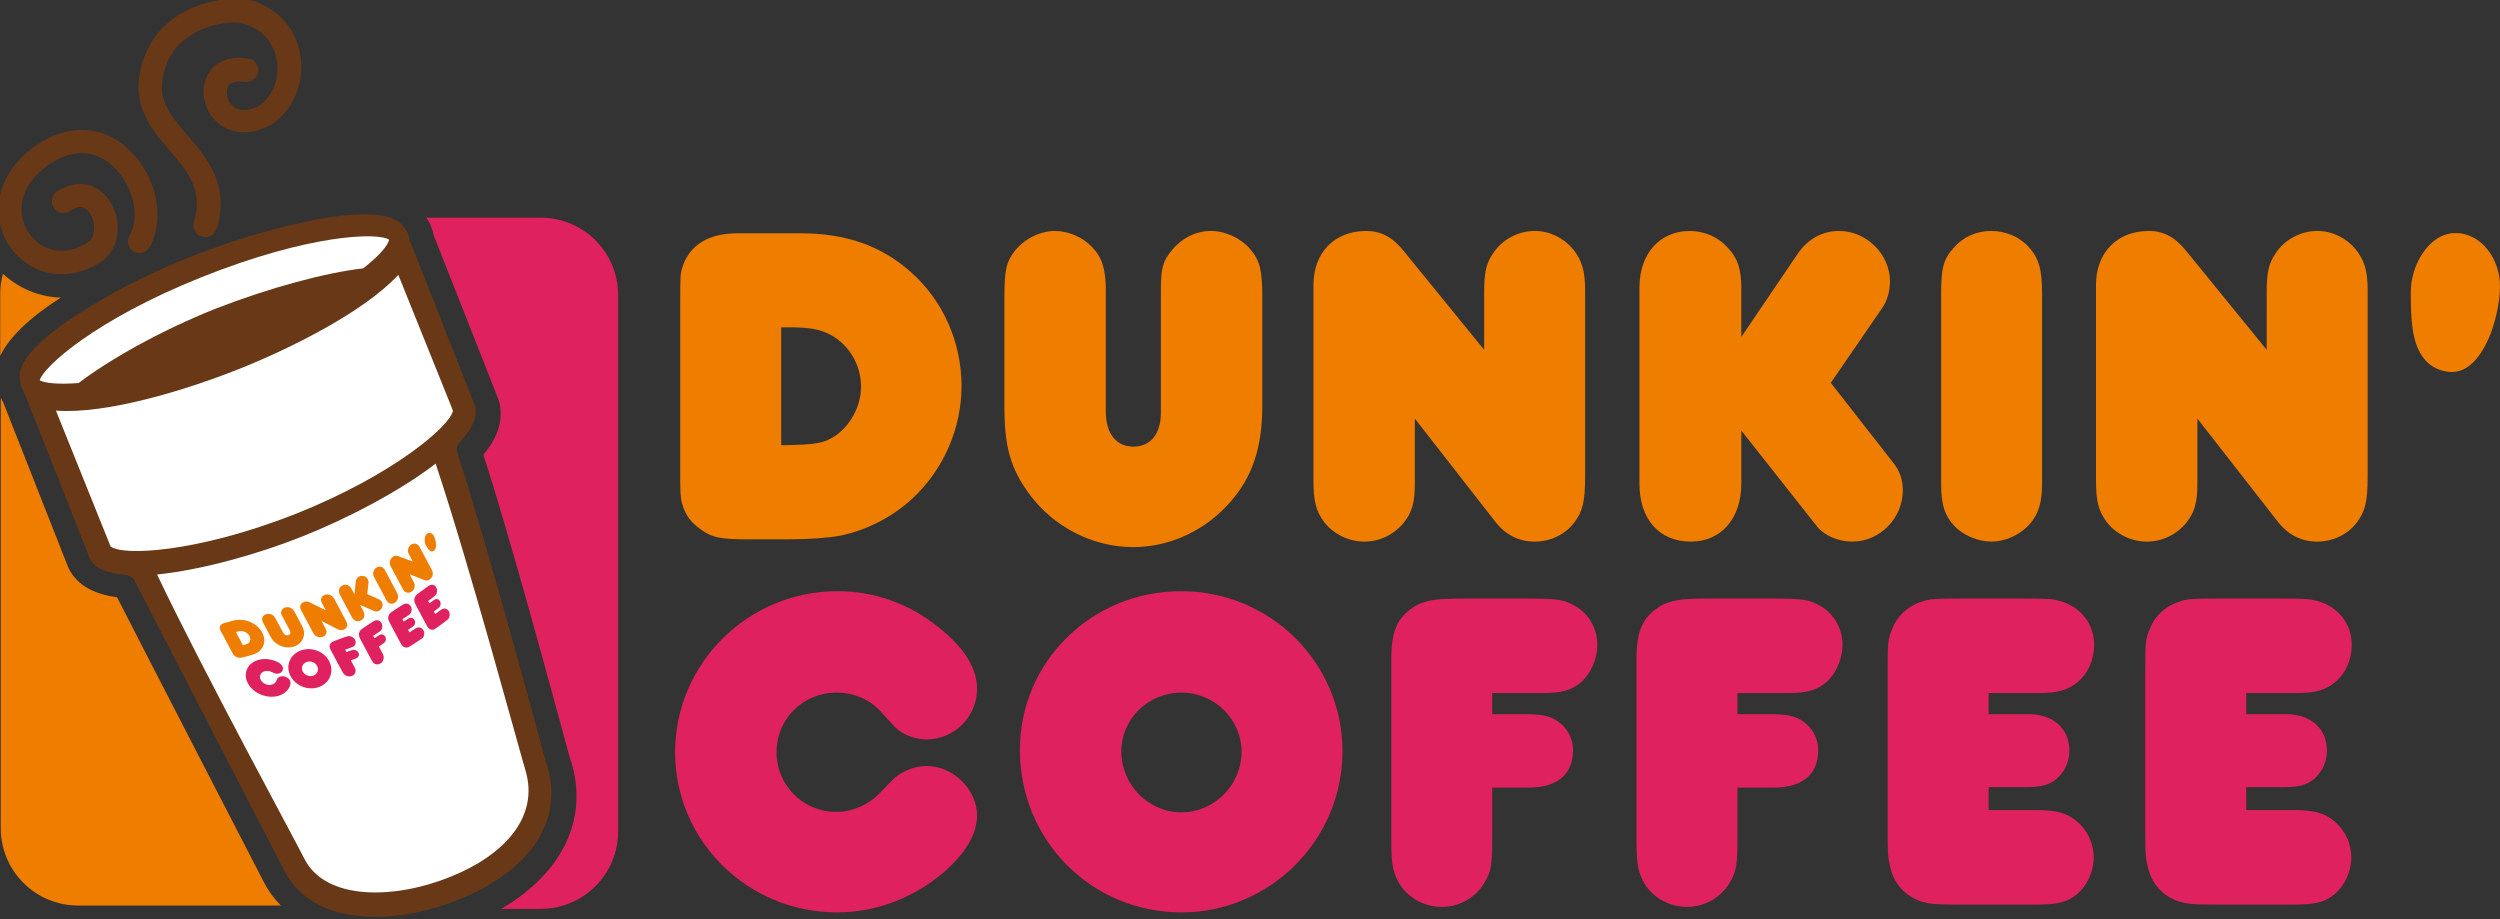 <?xml version="1.0" encoding="UTF-8" standalone="no"?>
<svg
   xmlns:dc="http://purl.org/dc/elements/1.1/"
   xmlns:cc="http://creativecommons.org/ns#"
   xmlns:rdf="http://www.w3.org/1999/02/22-rdf-syntax-ns#"
   xmlns:svg="http://www.w3.org/2000/svg"
   xmlns="http://www.w3.org/2000/svg"
   width="945.802mm"
   height="347.727mm"
   viewBox="0 0 945.802 347.727"
   version="1.1"
   id="svg8">
  <rect x="0" y="0" width="945.802" height="347.727" fill="#333333" stroke="none"/>
  <defs
     id="defs2" />
  <g
     id="layer1"
     transform="translate(-1033.245,-2079.692)">
    <g
       id="g4478"
       transform="matrix(0.674,0,0,-0.674,1020.334,1423.234)" />
    <g
       id="g7362"
       transform="matrix(0.674,0,0,-0.674,1058.907,1419.782)" />
    <g
       id="g7364"
       transform="matrix(0.674,0,0,-0.674,1058.907,1419.782)" />
    <g
       id="g7366"
       transform="matrix(0.674,0,0,-0.674,1058.907,1419.782)" />
    <g
       id="g7368"
       transform="matrix(0.674,0,0,-0.674,1058.907,1419.782)" />
    <g
       id="g7370"
       transform="matrix(0.674,0,0,-0.674,1058.907,1419.782)" />
    <g
       id="g7372"
       transform="matrix(0.674,0,0,-0.674,1058.907,1419.782)" />
    <g
       id="g7402"
       transform="matrix(0.674,0,0,-0.674,1058.907,1419.782)" />
    <g
       id="g7404"
       transform="matrix(0.674,0,0,-0.674,1058.907,1419.782)" />
    <g
       id="g1610">
      <g
         id="g1567"
         style="fill:#ef7d00;fill-opacity:1">
        <g
           aria-label="DUNKIN"
           id="text1472"
           style="font-size:173.599px;font-family:'Frankfurter Std';-inkscape-font-specification:'Frankfurter Std';letter-spacing:2.511px;fill:#ef7d00;fill-opacity:1;stroke-width:14.467">
          <path
             d="m 1312.465,2167.934 c -11.11,0 -18.228,4.34 -21.006,12.673 -0.868,2.604 -0.868,3.646 -0.868,13.367 v 63.711 c 0,7.986 0,9.895 0.694,12.499 1.215,4.514 3.646,7.638 7.986,10.416 3.472,2.43 7.118,3.125 16.145,3.125 h 16.145 c 7.986,0 14.93,-0.521 19.617,-1.389 10.069,-2.083 19.79,-7.118 27.255,-14.062 11.805,-10.937 18.575,-26.561 18.575,-42.532 0,-16.492 -6.944,-32.289 -19.096,-43.053 -11.284,-10.069 -24.651,-14.756 -42.011,-14.756 z m 16.318,35.588 c 1.389,0 2.604,0 3.125,0 7.117,0 11.11,0.694 14.756,2.43 7.465,3.646 12.325,11.457 12.325,19.964 0,7.117 -3.646,14.235 -9.374,18.401 -4.514,3.125 -7.638,3.646 -20.832,3.819 z"
             style="fill:#ef7d00;fill-opacity:1;stroke-width:14.467"
             id="path1546" />
          <path
             d="m 1451.598,2189.634 c 0,-8.159 -1.389,-12.499 -5.208,-16.492 -3.472,-3.646 -8.854,-6.076 -14.062,-6.076 -5.555,0 -11.458,2.951 -15.103,7.465 -3.298,4.34 -3.993,7.117 -3.993,18.054 v 40.796 c 0,15.277 2.257,23.436 9.374,33.157 9.201,12.499 23.957,20.137 39.407,20.137 13.714,0 27.255,-6.25 36.629,-17.013 8.333,-9.374 12.152,-20.658 12.152,-36.282 v -41.143 c 0,-10.416 -0.868,-13.888 -4.514,-18.228 -3.472,-4.166 -9.374,-6.944 -14.93,-6.944 -5.729,0 -11.11,2.778 -14.756,7.291 -3.472,4.166 -4.166,6.77 -4.166,15.277 v 46.177 c 0,7.986 -3.819,12.846 -10.416,12.846 -6.597,0 -10.416,-5.034 -10.416,-13.367 z"
             style="fill:#ef7d00;fill-opacity:1;stroke-width:14.467"
             id="path1548" />
          <path
             d="m 1594.723,2212.028 -30.38,-37.324 c -4.34,-5.382 -8.68,-7.638 -14.235,-7.638 -11.978,0 -19.964,8.159 -19.964,20.485 v 73.259 c 0,8.506 0.868,11.978 3.993,16.318 3.646,4.687 9.374,7.465 15.277,7.465 5.729,0 11.11,-2.604 14.756,-6.944 3.298,-4.166 4.34,-7.638 4.34,-15.277 v -24.304 l 30.206,38.713 c 3.993,5.208 9.027,7.812 15.103,7.812 5.902,0 11.458,-2.604 14.93,-7.117 3.298,-4.34 4.166,-8.159 4.166,-17.36 v -70.828 c 0,-7.118 -1.215,-11.11 -4.513,-15.277 -3.646,-4.34 -8.854,-6.944 -14.582,-6.944 -6.25,0 -12.325,3.298 -15.624,8.333 -2.777,3.993 -3.472,7.465 -3.472,15.103 z"
             style="fill:#ef7d00;fill-opacity:1;stroke-width:14.467"
             id="path1550" />
          <path
             d="m 1692.019,2207.168 v -18.575 c 0,-6.944 -1.389,-11.284 -5.034,-15.103 -3.472,-3.993 -8.854,-6.423 -14.409,-6.423 -11.458,0 -19.096,8.68 -19.096,21.353 v 74.3 c 0,13.367 7.465,21.873 19.443,21.873 11.457,0 19.096,-8.68 19.096,-22.047 v -19.964 l 28.644,36.282 c 2.778,3.472 7.986,5.729 13.367,5.729 10.416,0 19.096,-8.854 19.096,-19.443 0,-3.993 -1.215,-7.465 -3.646,-10.416 l -23.61,-30.206 19.443,-28.297 c 1.91,-2.778 2.951,-6.423 2.951,-10.069 0,-10.242 -8.854,-19.096 -19.27,-19.096 -6.423,0 -11.978,3.125 -15.797,8.854 z"
             style="fill:#ef7d00;fill-opacity:1;stroke-width:14.467"
             id="path1552" />
          <path
             d="m 1805.806,2190.849 c 0,-9.374 -1.215,-13.367 -5.034,-17.707 -3.472,-3.819 -8.68,-6.076 -14.235,-6.076 -5.555,0 -10.589,2.257 -14.062,6.25 -3.993,4.34 -4.861,7.812 -4.861,17.534 v 71.696 c 0,7.986 1.215,11.978 4.861,15.971 3.298,3.646 9.027,6.076 14.235,6.076 5.034,0 10.59,-2.43 14.235,-6.423 3.472,-3.819 4.861,-8.333 4.861,-15.624 z"
             style="fill:#ef7d00;fill-opacity:1;stroke-width:14.467"
             id="path1554" />
          <path
             d="m 1890.776,2212.028 -30.38,-37.324 c -4.34,-5.382 -8.68,-7.638 -14.235,-7.638 -11.978,0 -19.964,8.159 -19.964,20.485 v 73.259 c 0,8.506 0.868,11.978 3.993,16.318 3.646,4.687 9.374,7.465 15.277,7.465 5.729,0 11.11,-2.604 14.756,-6.944 3.298,-4.166 4.34,-7.638 4.34,-15.277 v -24.304 l 30.206,38.713 c 3.993,5.208 9.027,7.812 15.103,7.812 5.902,0 11.457,-2.604 14.93,-7.117 3.298,-4.34 4.166,-8.159 4.166,-17.36 v -70.828 c 0,-7.118 -1.215,-11.11 -4.514,-15.277 -3.646,-4.34 -8.854,-6.944 -14.582,-6.944 -6.25,0 -12.326,3.298 -15.624,8.333 -2.778,3.993 -3.472,7.465 -3.472,15.103 z"
             style="fill:#ef7d00;fill-opacity:1;stroke-width:14.467"
             id="path1556" />
        </g>
        <path
           d="m 1962.172,2167.861 c -10.005,0 -16.871,12.163 -16.871,22.168 0,4.512 0,10.398 0.981,15.89 1.373,6.866 4.708,12.948 12.359,14.321 8.043,1.569 13.536,-5.885 16.871,-14.321 v 0 c 2.354,-6.278 3.531,-13.34 3.531,-17.656 0.196,-10.005 -6.67,-20.402 -16.871,-20.402 z"
           id="path5"
           style="clip-rule:evenodd;fill:#ef7d00;fill-opacity:1;fill-rule:evenodd;stroke-width:1.962" />
      </g>
      <g
         aria-label="Coffee"
         id="text1472-1"
         style="font-size:173.599px;font-family:'Frankfurter Std';-inkscape-font-specification:'Frankfurter Std';letter-spacing:6.141px;fill:#df215f;fill-opacity:1;stroke-width:14.467">
        <path
           d="m 1402.884,2388.242 c 0,-9.895 -9.027,-18.749 -19.096,-18.749 -4.861,0 -10.069,2.257 -13.194,5.555 l -3.993,4.166 c -4.514,4.861 -10.763,7.638 -17.013,7.638 -12.499,0 -22.568,-10.069 -22.568,-22.568 0,-12.673 10.069,-22.568 22.741,-22.568 6.25,0 12.325,2.43 16.492,6.944 l 5.555,6.076 c 2.604,2.778 7.465,4.687 11.978,4.687 10.59,0 19.096,-8.68 19.096,-19.096 0,-7.638 -4.687,-15.45 -14.062,-22.915 -11.11,-9.201 -24.651,-14.062 -38.713,-14.062 -33.852,0 -61.454,27.255 -61.454,60.933 0,33.505 27.429,60.586 61.28,60.586 14.756,0 29.165,-5.555 40.449,-15.277 8.159,-7.117 12.499,-14.409 12.499,-21.353 z"
           style="fill:#df215f;fill-opacity:1;stroke-width:14.467"
           id="path1581" />
        <path
           d="m 1419.094,2363.418 c 0,34.199 27.081,61.454 61.107,61.454 33.505,0 60.933,-27.429 60.933,-60.933 0,-33.505 -27.255,-60.586 -61.107,-60.586 -33.852,0 -60.933,26.734 -60.933,60.065 z m 38.365,0.521 c 0,-12.325 10.242,-22.221 22.741,-22.221 12.499,0 22.741,10.069 22.741,22.394 0,12.499 -10.242,22.915 -22.741,22.915 -12.499,0 -22.741,-10.416 -22.741,-23.089 z"
           style="fill:#df215f;fill-opacity:1;stroke-width:14.467"
           id="path1583" />
        <path
           d="m 1597.792,2377.653 h 13.714 c 10.937,0 16.839,-5.034 16.839,-14.062 0,-4.861 -2.43,-9.027 -6.423,-11.457 -2.951,-1.736 -5.729,-2.257 -12.325,-2.257 h -11.805 v -7.986 h 19.27 c 6.944,0 10.763,-1.042 14.409,-4.166 3.646,-3.298 6.076,-8.854 6.076,-14.062 0,-6.076 -3.125,-11.631 -8.159,-14.582 -4.34,-2.604 -6.77,-2.951 -19.27,-2.951 h -22.915 c -5.034,0 -8.506,0.174 -10.069,0.347 -3.472,0.347 -6.944,1.389 -9.201,2.951 -6.076,3.993 -8.333,9.201 -8.333,19.443 v 66.836 c 0,10.589 0.347,12.846 2.43,17.186 2.951,5.902 9.548,9.895 16.666,9.895 6.597,0 12.673,-3.472 15.971,-8.854 2.778,-4.514 3.125,-6.77 3.125,-18.054 z"
           style="fill:#df215f;fill-opacity:1;stroke-width:14.467"
           id="path1585" />
        <path
           d="m 1690.558,2377.653 h 13.714 c 10.937,0 16.839,-5.034 16.839,-14.062 0,-4.861 -2.43,-9.027 -6.423,-11.457 -2.951,-1.736 -5.729,-2.257 -12.325,-2.257 h -11.805 v -7.986 h 19.27 c 6.944,0 10.763,-1.042 14.409,-4.166 3.646,-3.298 6.076,-8.854 6.076,-14.062 0,-6.076 -3.125,-11.631 -8.159,-14.582 -4.34,-2.604 -6.77,-2.951 -19.27,-2.951 h -22.915 c -5.034,0 -8.506,0.174 -10.069,0.347 -3.472,0.347 -6.944,1.389 -9.201,2.951 -6.076,3.993 -8.333,9.201 -8.333,19.443 v 66.836 c 0,10.589 0.347,12.846 2.43,17.186 2.951,5.902 9.548,9.895 16.666,9.895 6.597,0 12.673,-3.472 15.971,-8.854 2.777,-4.514 3.125,-6.77 3.125,-18.054 z"
           style="fill:#df215f;fill-opacity:1;stroke-width:14.467"
           id="path1587" />
        <path
           d="m 1785.582,2386.159 v -8.68 h 13.714 c 6.076,0 8.854,-0.694 11.805,-2.951 3.125,-2.604 5.034,-6.597 5.034,-10.937 0,-8.159 -6.076,-13.714 -15.45,-13.714 h -15.103 v -7.986 h 19.096 c 7.118,0 11.11,-1.215 14.582,-4.166 3.993,-3.298 6.25,-8.506 6.25,-14.062 0,-7.986 -5.208,-14.582 -13.194,-16.666 -2.604,-0.694 -3.646,-0.868 -14.582,-0.868 h -22.915 c -11.284,0 -12.152,0.174 -16.492,1.91 -3.993,1.736 -7.638,5.208 -9.201,9.548 -1.562,3.646 -1.736,4.861 -1.736,14.582 v 62.843 c 0,7.986 0.174,9.027 0.694,11.457 1.215,6.77 5.034,11.458 10.937,13.888 3.298,1.215 5.729,1.562 14.582,1.562 h 29.686 c 8.68,0 11.978,-0.868 15.797,-3.993 3.819,-3.298 6.25,-8.506 6.25,-13.888 0,-5.208 -2.257,-10.069 -6.25,-13.541 -3.993,-3.298 -7.638,-4.34 -15.971,-4.34 z"
           style="fill:#df215f;fill-opacity:1;stroke-width:14.467"
           id="path1589" />
        <path
           d="m 1883.036,2386.159 v -8.68 h 13.714 c 6.076,0 8.854,-0.694 11.805,-2.951 3.125,-2.604 5.034,-6.597 5.034,-10.937 0,-8.159 -6.076,-13.714 -15.45,-13.714 h -15.103 v -7.986 h 19.096 c 7.118,0 11.11,-1.215 14.582,-4.166 3.993,-3.298 6.25,-8.506 6.25,-14.062 0,-7.986 -5.208,-14.582 -13.194,-16.666 -2.604,-0.694 -3.646,-0.868 -14.582,-0.868 h -22.915 c -11.284,0 -12.152,0.174 -16.492,1.91 -3.993,1.736 -7.638,5.208 -9.201,9.548 -1.562,3.646 -1.736,4.861 -1.736,14.582 v 62.843 c 0,7.986 0.174,9.027 0.694,11.457 1.215,6.77 5.034,11.458 10.937,13.888 3.298,1.215 5.729,1.562 14.582,1.562 h 29.685 c 8.68,0 11.978,-0.868 15.798,-3.993 3.819,-3.298 6.25,-8.506 6.25,-13.888 0,-5.208 -2.257,-10.069 -6.25,-13.541 -3.993,-3.298 -7.638,-4.34 -15.971,-4.34 z"
           style="fill:#df215f;fill-opacity:1;stroke-width:14.467"
           id="path1591" />
      </g>
    </g>
    <g
       id="g1861">
      <g
         id="g1438"
         transform="matrix(0.604,0,0,0.604,238.969,1166.898)">
        <path
           d="m 1353.113,1697.633 c -13.891,-0.339 -26.765,-6.098 -36.251,-14.907 -1.016,3.727 -1.694,8.131 -1.694,12.197 v 39.3 c 5.421,-11.519 17.956,-23.716 37.945,-36.59"
           id="path23"
           style="fill:#ef7d00;fill-opacity:1;stroke-width:3.388" />
        <path
           d="m 1388.348,1885.326 c -15.923,-2.033 -26.426,-8.809 -30.83,-19.311 l -40.317,-102.316 -1.694,-3.388 v 269.681 c 0,26.765 21.683,48.448 48.448,48.448 h 127.048 c -4.404,-4.404 -8.131,-9.486 -11.18,-15.585 0,0 -77.923,-150.764 -91.475,-177.529"
           id="path25"
           style="fill:#ef7d00;fill-opacity:1;stroke-width:3.388" />
      </g>
      <path
         d="m 1237.814,2162.036 h -43.411 l 0.205,0.205 c 0.819,1.024 1.433,2.252 1.843,3.481 0.41,0.819 0.614,1.843 0.819,2.867 21.091,53.24 23.958,60.816 24.368,61.84 v 0 0.205 -0.205 c 0.819,1.843 1.024,3.891 1.024,5.938 0,4.915 -2.048,10.034 -6.553,15.358 5.324,16.382 14.948,48.94 32.149,112.623 l 1.024,3.481 v -0.205 c 6.758,21.91 -3.276,42.387 -26.415,55.902 h 14.948 c 16.177,0 29.282,-13.105 29.282,-29.282 v -202.927 c 0,-16.177 -13.105,-29.282 -29.282,-29.282"
         id="path27"
         style="fill:#df215f;fill-opacity:1;stroke-width:2.048" />
      <g
         id="g1825">
        <g
           id="g1464"
           transform="matrix(0.604,0,0,0.604,238.969,1166.898)">
          <g
             id="g1442">
            <path
               d="m 1423.244,1523.154 c -11.519,8.47 -18.634,21.005 -21.005,35.912 -3.049,20.667 8.809,34.557 19.311,46.754 11.18,13.213 21.005,24.732 14.907,44.721 -0.678,2.033 -0.339,3.727 0.678,5.421 1.016,1.694 2.372,3.049 4.404,3.388 3.727,1.355 7.792,-1.016 9.148,-4.743 8.47,-27.442 -6.098,-44.721 -17.956,-58.273 -11.18,-12.874 -17.956,-21.683 -15.923,-35.235 1.694,-11.18 6.776,-19.989 15.246,-26.087 12.197,-9.148 28.12,-10.164 32.186,-9.486 17.279,2.71 22.36,15.923 23.716,21.344 1.016,3.727 1.016,7.454 0.678,11.18 -1.016,7.792 -4.743,14.568 -10.841,19.311 h -0.339 c -7.115,3.727 -13.213,3.727 -16.94,0 -3.727,-3.388 -4.066,-8.809 -2.71,-11.858 1.355,-2.71 5.082,-3.727 10.503,-3.049 2.033,0.339 3.727,0 5.421,-1.355 1.694,-1.016 2.71,-2.71 3.049,-4.743 0.677,-4.066 -2.033,-7.792 -6.098,-8.47 -11.858,-2.033 -21.344,2.033 -25.748,10.502 -4.743,9.148 -2.372,21.344 5.421,28.798 8.809,8.47 21.683,9.148 34.896,2.033 l 1.016,-0.677 c 14.229,-10.503 20.328,-28.798 16.262,-46.076 -4.066,-16.94 -17.617,-29.136 -35.574,-32.185 -7.792,-0.339 -27.781,1.016 -43.705,12.874"
               id="path31"
               style="fill:#683817;stroke-width:3.388" />
            <path
               d="m 1337.529,1602.432 c -14.907,10.503 -21.683,23.038 -23.038,35.235 -1.355,10.502 1.355,20.328 6.776,28.12 11.18,16.262 34.218,24.393 57.595,9.148 l 0.339,-0.339 c 12.197,-9.148 11.858,-27.442 3.727,-38.623 -7.792,-10.841 -20.328,-12.535 -32.186,-4.743 -3.388,2.372 -4.066,6.776 -2.033,10.164 1.016,1.694 2.71,2.71 4.743,3.049 2.033,0.339 3.727,0 5.421,-1.016 6.776,-4.743 10.164,-1.694 12.197,1.016 2.372,3.049 3.388,7.792 2.71,11.858 -0.339,3.049 -1.355,5.082 -3.388,6.437 -15.923,10.503 -30.153,4.743 -37.267,-5.421 -7.792,-11.519 -7.115,-29.137 12.535,-43.027 19.311,-13.213 33.541,-5.082 39.978,1.016 12.535,11.519 17.617,31.508 10.503,43.705 -2.033,3.388 -0.678,8.131 2.71,9.825 1.694,1.016 3.727,1.355 5.421,0.678 2.033,-0.678 3.388,-1.694 4.404,-3.388 10.164,-18.295 4.404,-45.399 -13.552,-61.661 -15.585,-14.907 -37.606,-15.923 -57.595,-2.033"
               id="path33"
               style="fill:#683817;stroke-width:3.388" />
          </g>
          <g
             id="g1448">
            <path
               d="m 1503.199,1650.879 v 0 c -20.666,4.404 -45.06,11.858 -67.42,20.666 -22.36,8.809 -45.398,19.989 -63.355,31.169 -31.508,18.634 -47.77,35.574 -44.721,46.754 v 1.016 c 0,1.355 0.339,2.372 0.677,3.388 l 1.355,2.372 0.677,1.355 40.655,102.994 c 2.372,6.098 10.164,9.825 23.038,10.841 2.033,0.339 4.066,1.355 5.082,3.388 l 93.846,181.594 c 17.956,35.574 69.453,34.557 109.431,18.295 45.06,-18.295 65.726,-49.464 55.224,-84.021 l -1.694,-5.76 c -30.153,-111.463 -46.415,-164.993 -54.546,-190.403 -0.677,-2.033 -0.339,-4.404 1.355,-6.098 8.809,-9.486 11.858,-17.279 9.486,-23.716 l -40.655,-102.994 -0.339,-1.355 -0.677,-2.71 -1.694,-3.049 -0.678,-0.678 c -5.76,-10.164 -29.136,-11.18 -65.049,-3.049"
               id="path29"
               style="fill:#683817;stroke-width:3.388" />
            <path
               d="m 1542.5,1679.338 c -23.716,2.71 -58.95,12.197 -92.83,25.41 -33.88,13.552 -66.404,31.847 -85.376,46.415 -13.213,1.016 -21.344,0 -24.393,-1.694 2.033,-8.131 34.557,-37.945 101.638,-64.71 67.082,-26.765 110.109,-28.12 117.223,-23.377 -0.677,3.388 -5.76,9.825 -16.262,17.956"
               id="path35"
               style="fill:#ffffff;stroke-width:3.388" />
            <path
               d="m 1644.138,1993.74 c 8.809,29.136 -13.213,53.191 -47.093,66.743 -35.235,14.229 -78.262,14.907 -91.475,-11.519 -4.404,-9.148 -63.355,-117.223 -92.152,-177.867 29.475,-3.049 65.387,-13.552 91.475,-24.055 26.426,-10.503 59.628,-27.442 83.005,-45.398 21.344,64.032 53.191,182.272 56.24,192.097"
               id="path37"
               style="fill:#ffffff;stroke-width:3.388" />
            <path
               d="m 1500.15,1833.151 c -61.999,24.393 -108.753,26.426 -115.868,20.328 l -34.218,-85.038 c 31.847,2.372 81.311,-12.874 113.835,-25.748 32.524,-12.874 78.939,-35.912 100.622,-59.289 l 34.218,85.037 c -1.355,9.148 -36.59,39.978 -98.589,64.71"
               id="path39"
               style="fill:#ffffff;stroke-width:3.388" />
          </g>
        </g>
        <g
           id="g1798">
          <g
             id="g1773"
             transform="matrix(0.735,-0.392,0.392,0.735,208.25,250.41)"
             style="fill:#ef7d00;fill-opacity:1">
            <path
               d="m -202.602,2701.383 c -1.7,-0.397 -2.788,0.012 -3.213,1.188 -0.133,0.367 -0.133,0.527 -0.133,2.014 v 9.746 c 0,1.222 0,1.514 0.106,1.937 0.186,0.734 0.558,1.299 1.222,1.879 0.531,0.496 1.089,0.733 2.47,1.055 l 2.47,0.577 c 1.222,0.285 2.284,0.454 3.001,0.489 1.54,0.041 3.027,-0.381 4.169,-1.177 1.806,-1.251 2.841,-3.399 2.841,-5.842 0,-2.523 -1.062,-5.188 -2.921,-7.269 -1.726,-1.944 -3.771,-3.139 -6.426,-3.76 z m 2.496,6.027 c 0.212,0.049 0.398,0.093 0.478,0.112 1.089,0.255 1.7,0.503 2.257,0.899 1.142,0.825 1.885,2.193 1.885,3.494 0,1.089 -0.558,2.047 -1.434,2.48 -0.69,0.317 -1.168,0.284 -3.187,-0.161 z"
               style="font-size:173.599px;font-family:'Frankfurter Std';-inkscape-font-specification:'Frankfurter Std';letter-spacing:2.511px;fill:#ef7d00;fill-opacity:1;stroke-width:2.213"
               id="path1546-9" />
            <path
               d="m -181.319,2710.592 c 0,-1.248 -0.212,-1.945 -0.797,-2.646 -0.531,-0.64 -1.354,-1.139 -2.151,-1.262 -0.85,-0.131 -1.753,0.18 -2.31,0.785 -0.505,0.586 -0.611,0.995 -0.611,2.667 v 6.24 c 0,2.337 0.345,3.638 1.434,5.294 1.407,2.13 3.665,3.647 6.028,4.012 2.098,0.324 4.169,-0.312 5.603,-1.736 1.275,-1.237 1.859,-2.873 1.859,-5.263 v -6.294 c 0,-1.593 -0.133,-2.145 -0.69,-2.895 -0.531,-0.72 -1.434,-1.284 -2.284,-1.415 -0.876,-0.136 -1.7,0.162 -2.257,0.766 -0.531,0.555 -0.637,0.937 -0.637,2.238 v 7.064 c 0,1.222 -0.584,1.875 -1.593,1.719 -1.009,-0.156 -1.593,-1.016 -1.593,-2.291 z"
               style="font-size:173.599px;font-family:'Frankfurter Std';-inkscape-font-specification:'Frankfurter Std';letter-spacing:2.511px;fill:#ef7d00;fill-opacity:1;stroke-width:2.213"
               id="path1548-2" />
            <path
               d="m -159.424,2717.915 -4.647,-6.458 c -0.664,-0.93 -1.328,-1.382 -2.178,-1.519 -1.832,-0.295 -3.054,0.756 -3.054,2.642 v 11.206 c 0,1.301 0.133,1.854 0.611,2.595 0.558,0.807 1.434,1.373 2.337,1.518 0.876,0.141 1.7,-0.124 2.257,-0.699 0.505,-0.556 0.664,-1.062 0.664,-2.23 v -3.718 l 4.621,6.666 c 0.611,0.895 1.381,1.417 2.31,1.567 0.903,0.145 1.753,-0.116 2.284,-0.721 0.505,-0.583 0.637,-1.145 0.637,-2.553 v -10.835 c 0,-1.089 -0.186,-1.729 -0.69,-2.448 -0.558,-0.754 -1.354,-1.28 -2.231,-1.421 -0.956,-0.154 -1.885,0.201 -2.39,0.89 -0.425,0.542 -0.531,1.056 -0.531,2.225 z"
               style="font-size:173.599px;font-family:'Frankfurter Std';-inkscape-font-specification:'Frankfurter Std';letter-spacing:2.511px;fill:#ef7d00;fill-opacity:1;stroke-width:2.213"
               id="path1550-1" />
            <path
               d="m -144.541,2717.659 v -2.841 c 0,-1.062 -0.212,-1.726 -0.77,-2.31 -0.531,-0.611 -1.354,-0.983 -2.204,-0.983 -1.753,0 -2.921,1.328 -2.921,3.266 v 11.366 c 0,2.045 1.142,3.346 2.974,3.346 1.753,0 2.921,-1.328 2.921,-3.372 v -3.054 l 4.382,5.55 c 0.425,0.531 1.222,0.876 2.045,0.876 1.593,0 2.921,-1.354 2.921,-2.974 0,-0.611 -0.186,-1.142 -0.558,-1.593 l -3.612,-4.621 2.974,-4.329 c 0.292,-0.425 0.451,-0.983 0.451,-1.54 0,-1.567 -1.354,-2.921 -2.948,-2.921 -0.983,0 -1.832,0.478 -2.417,1.354 z"
               style="font-size:173.599px;font-family:'Frankfurter Std';-inkscape-font-specification:'Frankfurter Std';letter-spacing:2.511px;fill:#ef7d00;fill-opacity:1;stroke-width:2.213"
               id="path1552-6" />
            <path
               d="m -127.135,2715.034 c 0,-1.434 -0.186,-2.028 -0.77,-2.64 -0.531,-0.537 -1.328,-0.811 -2.178,-0.735 -0.85,0.076 -1.62,0.49 -2.151,1.148 -0.611,0.719 -0.744,1.262 -0.744,2.749 v 10.967 c 0,1.222 0.186,1.816 0.744,2.377 0.505,0.512 1.381,0.806 2.178,0.735 0.77,-0.069 1.62,-0.517 2.178,-1.177 0.531,-0.632 0.744,-1.341 0.744,-2.456 z"
               style="font-size:173.599px;font-family:'Frankfurter Std';-inkscape-font-specification:'Frankfurter Std';letter-spacing:2.511px;fill:#ef7d00;fill-opacity:1;stroke-width:2.213"
               id="path1554-1" />
            <path
               d="m -114.137,2716.996 -4.647,-5.236 c -0.664,-0.755 -1.328,-1.033 -2.178,-0.946 -1.832,0.187 -3.054,1.56 -3.054,3.445 v 11.206 c 0,1.301 0.133,1.819 0.611,2.434 0.558,0.66 1.434,0.995 2.337,0.903 0.876,-0.09 1.7,-0.572 2.257,-1.292 0.505,-0.689 0.664,-1.236 0.664,-2.405 v -3.718 l 4.621,5.451 c 0.611,0.734 1.381,1.054 2.31,0.959 0.903,-0.092 1.753,-0.577 2.284,-1.322 0.505,-0.715 0.637,-1.313 0.637,-2.72 v -10.835 c 0,-1.089 -0.186,-1.68 -0.69,-2.266 -0.558,-0.607 -1.354,-0.924 -2.231,-0.835 -0.956,0.098 -1.885,0.697 -2.39,1.518 -0.425,0.654 -0.531,1.196 -0.531,2.365 z"
               style="font-size:173.599px;font-family:'Frankfurter Std';-inkscape-font-specification:'Frankfurter Std';letter-spacing:2.511px;fill:#ef7d00;fill-opacity:1;stroke-width:2.213"
               id="path1556-4" />
            <path
               d="m -102.815,2708.976 c -1.53,0.475 -2.581,2.662 -2.581,4.193 0,0.69 0,1.59 0.15,2.384 0.21,0.985 0.72,1.757 1.891,1.603 1.23,-0.142 2.071,-1.544 2.581,-2.992 v 0 c 0.36,-1.072 0.54,-2.208 0.54,-2.869 0.03,-1.54 -1.02,-2.804 -2.581,-2.319 z"
               id="path5-0"
               style="clip-rule:evenodd;fill:#ef7d00;fill-opacity:1;fill-rule:evenodd;stroke-width:0.3" />
          </g>
          <g
             id="g1781"
             transform="matrix(0.735,-0.392,0.392,0.735,208.25,250.41)"
             style="fill:#df215f;fill-opacity:1">
            <path
               d="m -188.77,2738.317 c 0,-1.514 -1.381,-3.191 -2.921,-3.551 -0.744,-0.174 -1.54,-0.015 -2.018,0.378 l -0.611,0.494 c -0.69,0.582 -1.646,0.784 -2.602,0.56 -1.912,-0.447 -3.452,-2.347 -3.452,-4.259 0,-1.938 1.54,-3.092 3.479,-2.639 0.956,0.223 1.885,0.812 2.523,1.652 l 0.85,1.128 c 0.398,0.518 1.142,0.984 1.832,1.145 1.62,0.379 2.921,-0.645 2.921,-2.238 0,-1.168 -0.717,-2.531 -2.151,-4.008 -1.7,-1.805 -3.771,-3.032 -5.922,-3.535 -5.178,-1.21 -9.401,1.972 -9.401,7.124 0,5.125 4.196,10.249 9.374,11.459 2.257,0.528 4.461,0.193 6.187,-0.89 1.248,-0.797 1.912,-1.757 1.912,-2.82 z"
               style="font-size:173.599px;font-family:'Frankfurter Std';-inkscape-font-specification:'Frankfurter Std';letter-spacing:6.141px;fill:#df215f;fill-opacity:1;stroke-width:2.213"
               id="path1581-9" />
            <path
               d="m -187.614,2736.809 c 0,5.231 4.143,9.863 9.348,10.444 5.125,0.572 9.321,-3.155 9.321,-8.281 0,-5.125 -4.169,-9.733 -9.348,-10.311 -5.178,-0.578 -9.321,3.049 -9.321,8.148 z m 5.869,0.735 c 0,-1.885 1.567,-3.224 3.479,-3.011 1.912,0.213 3.479,1.928 3.479,3.814 0,1.912 -1.567,3.33 -3.479,3.117 -1.912,-0.213 -3.479,-1.982 -3.479,-3.92 z"
               style="font-size:173.599px;font-family:'Frankfurter Std';-inkscape-font-specification:'Frankfurter Std';letter-spacing:6.141px;fill:#df215f;fill-opacity:1;stroke-width:2.213"
               id="path1583-4" />
            <path
               d="m -160.089,2743.329 2.098,0.291 c 1.673,0.232 2.576,-0.413 2.576,-1.794 0,-0.744 -0.372,-1.433 -0.983,-1.889 -0.451,-0.328 -0.876,-0.467 -1.885,-0.607 l -1.806,-0.25 v -1.222 l 2.948,0.409 c 1.062,0.147 1.646,0.069 2.204,-0.332 0.558,-0.427 0.929,-1.225 0.929,-2.022 0,-0.929 -0.478,-1.845 -1.248,-2.404 -0.664,-0.49 -1.036,-0.595 -2.948,-0.86 l -3.505,-0.486 c -0.77,-0.107 -1.301,-0.153 -1.54,-0.161 -0.531,-0.021 -1.062,0.065 -1.407,0.256 -0.929,0.482 -1.275,1.231 -1.275,2.797 v 10.224 c 0,1.62 0.053,1.972 0.372,2.681 0.451,0.966 1.461,1.716 2.549,1.867 1.009,0.14 1.939,-0.263 2.443,-1.016 0.425,-0.631 0.478,-0.969 0.478,-2.696 z"
               style="font-size:173.599px;font-family:'Frankfurter Std';-inkscape-font-specification:'Frankfurter Std';letter-spacing:6.141px;fill:#df215f;fill-opacity:1;stroke-width:2.213"
               id="path1585-1" />
            <path
               d="m -145.898,2743.749 2.098,-0.188 c 1.673,-0.15 2.576,-1.001 2.576,-2.382 0,-0.744 -0.372,-1.348 -0.983,-1.665 -0.451,-0.225 -0.876,-0.267 -1.885,-0.176 l -1.806,0.162 v -1.222 l 2.948,-0.264 c 1.062,-0.095 1.646,-0.307 2.204,-0.835 0.558,-0.554 0.929,-1.438 0.929,-2.234 0,-0.929 -0.478,-1.736 -1.248,-2.119 -0.664,-0.339 -1.036,-0.359 -2.948,-0.187 l -3.505,0.314 c -0.77,0.069 -1.301,0.144 -1.54,0.191 -0.531,0.101 -1.062,0.308 -1.407,0.578 -0.929,0.694 -1.275,1.522 -1.275,3.088 v 10.224 c 0,1.62 0.053,1.96 0.372,2.596 0.451,0.862 1.461,1.383 2.549,1.285 1.009,-0.09 1.939,-0.705 2.443,-1.573 0.425,-0.729 0.478,-1.079 0.478,-2.805 z"
               style="font-size:173.599px;font-family:'Frankfurter Std';-inkscape-font-specification:'Frankfurter Std';letter-spacing:6.141px;fill:#df215f;fill-opacity:1;stroke-width:2.213"
               id="path1587-4" />
            <path
               d="m -130.63,2744.653 v -1.328 l 2.098,-0.188 c 0.929,-0.083 1.354,-0.227 1.806,-0.613 0.478,-0.441 0.77,-1.078 0.77,-1.742 0,-1.248 -0.929,-2.015 -2.363,-1.886 l -2.31,0.207 v -1.222 l 2.921,-0.261 c 1.089,-0.097 1.7,-0.338 2.231,-0.837 0.611,-0.559 0.956,-1.387 0.956,-2.236 0,-1.221 -0.797,-2.159 -2.018,-2.369 -0.398,-0.07 -0.558,-0.082 -2.231,0.067 l -3.505,0.314 c -1.726,0.154 -1.859,0.193 -2.523,0.518 -0.611,0.32 -1.168,0.901 -1.407,1.587 -0.239,0.579 -0.266,0.767 -0.266,2.254 v 9.613 c 0,1.222 0.027,1.379 0.106,1.743 0.186,1.019 0.77,1.684 1.673,1.975 0.505,0.141 0.876,0.161 2.231,0.039 l 4.541,-0.406 c 1.328,-0.119 1.832,-0.297 2.417,-0.827 0.584,-0.557 0.956,-1.387 0.956,-2.21 0,-0.797 -0.345,-1.51 -0.956,-1.986 -0.611,-0.45 -1.168,-0.559 -2.443,-0.445 z"
               style="font-size:173.599px;font-family:'Frankfurter Std';-inkscape-font-specification:'Frankfurter Std';letter-spacing:6.141px;fill:#df215f;fill-opacity:1;stroke-width:2.213"
               id="path1589-6" />
            <path
               d="m -116.39,2742.825 v -1.328 l 2.098,-0.308 c 0.929,-0.137 1.354,-0.304 1.806,-0.716 0.478,-0.469 0.77,-1.122 0.77,-1.786 0,-1.248 -0.929,-1.962 -2.363,-1.751 l -2.31,0.339 v -1.222 l 2.921,-0.429 c 1.089,-0.16 1.7,-0.435 2.231,-0.965 0.611,-0.594 0.956,-1.442 0.956,-2.291 0,-1.221 -0.797,-2.114 -2.018,-2.253 -0.398,-0.048 -0.558,-0.051 -2.231,0.195 l -3.505,0.514 c -1.726,0.253 -1.859,0.3 -2.523,0.662 -0.611,0.355 -1.168,0.968 -1.407,1.667 -0.239,0.593 -0.266,0.782 -0.266,2.27 v 9.613 c 0,1.222 0.027,1.377 0.106,1.737 0.186,1.008 0.77,1.64 1.673,1.879 0.505,0.112 0.876,0.11 2.231,-0.089 l 4.541,-0.666 c 1.328,-0.195 1.832,-0.402 2.417,-0.965 0.584,-0.59 0.956,-1.442 0.956,-2.265 0,-0.797 -0.345,-1.49 -0.956,-1.931 -0.611,-0.415 -1.168,-0.492 -2.443,-0.305 z"
               style="font-size:173.599px;font-family:'Frankfurter Std';-inkscape-font-specification:'Frankfurter Std';letter-spacing:6.141px;fill:#df215f;fill-opacity:1;stroke-width:2.213"
               id="path1591-6" />
          </g>
        </g>
      </g>
    </g>
  </g>
</svg>
